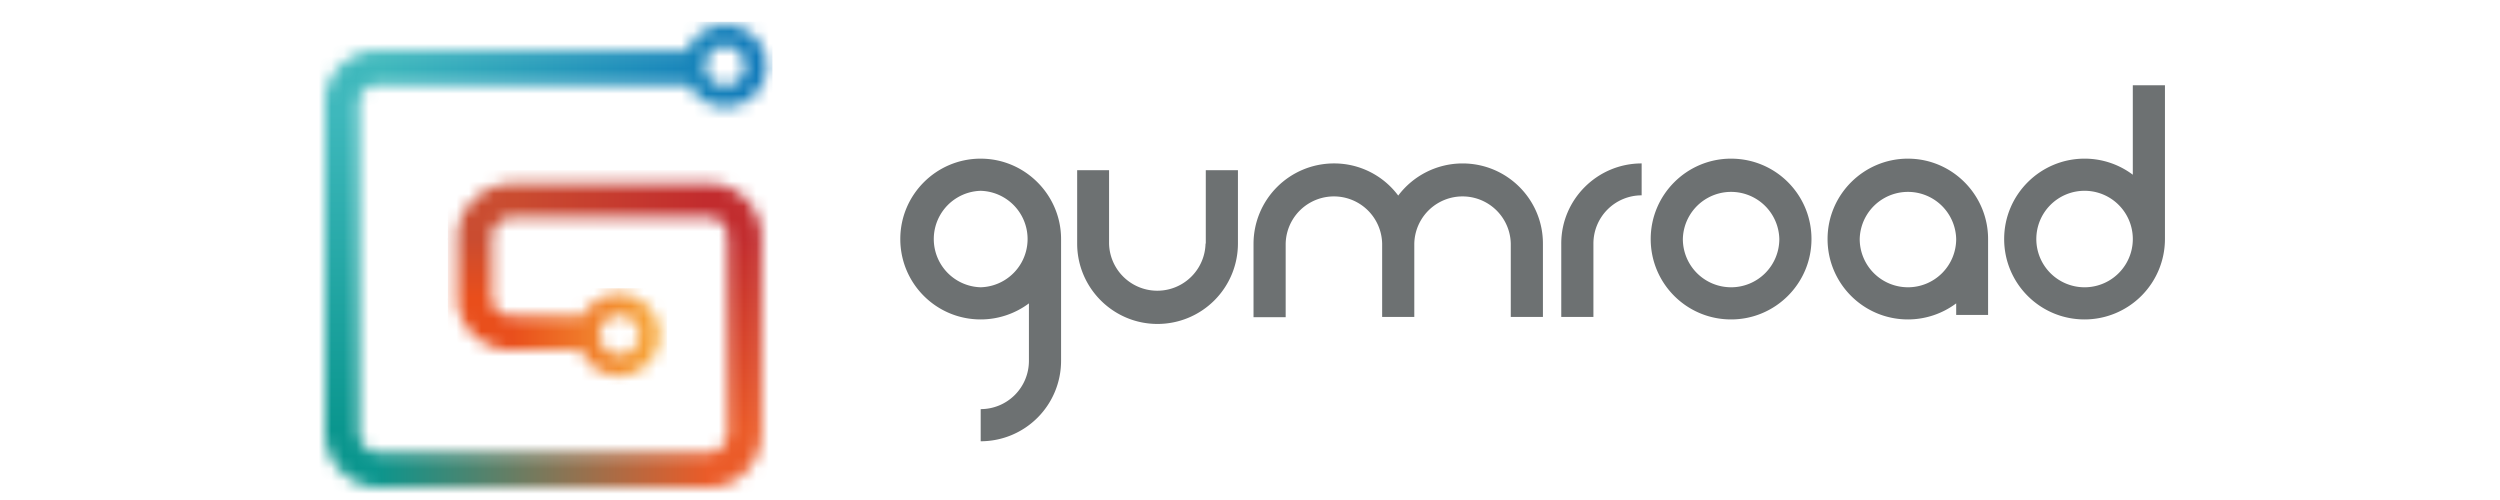 <svg xmlns="http://www.w3.org/2000/svg" width="200" height="40" fill="none" viewBox="0 0 200 40" class="UserLogo variant-- "><path fill="#6D7172" d="M78.455 12.692c-3.537 0-6.431 2.874-6.431 6.431s2.874 6.432 6.431 6.432a6.45 6.45 0 003.859-1.286v4.602a3.86 3.86 0 01-3.859 3.859v2.572a6.437 6.437 0 006.431-6.431v-9.748c0-3.537-2.894-6.43-6.43-6.43zm0 10.29a3.86 3.86 0 010-7.717 3.86 3.86 0 010 7.717zm17.988-3.497a3.86 3.86 0 01-7.718 0v-5.869h-2.552v5.869c0 3.537 2.874 6.431 6.431 6.431a6.437 6.437 0 006.431-6.431v-5.869h-2.572v5.869h-.02zm20.56-6.41a6.444 6.444 0 00-5.145 2.572 6.386 6.386 0 00-5.145-2.573 6.437 6.437 0 00-6.431 6.431v5.87h2.572v-5.89a3.86 3.86 0 017.718 0v5.869h2.572v-5.869a3.86 3.86 0 017.718 0v5.869h2.572v-5.869c0-3.537-2.874-6.41-6.431-6.41zm7.898 6.41v5.869h2.572v-5.869a3.86 3.86 0 013.859-3.858v-2.553c-3.537 0-6.431 2.874-6.431 6.411zm13.586-6.793c-3.537 0-6.431 2.874-6.431 6.431s2.874 6.432 6.431 6.432c3.537 0 6.431-2.874 6.431-6.432s-2.874-6.43-6.431-6.43zm0 10.29a3.86 3.86 0 01-3.859-3.859 3.86 3.86 0 017.718 0 3.86 3.86 0 01-3.859 3.86zm14.149-10.29c-3.537 0-6.431 2.874-6.431 6.431s2.874 6.432 6.431 6.432a6.453 6.453 0 003.859-1.286v.924h2.552v-6.07c0-3.537-2.874-6.43-6.411-6.43zm0 10.29a3.86 3.86 0 01-3.859-3.859 3.86 3.86 0 017.718 0 3.86 3.86 0 01-3.859 3.86zm17.988-16.159v7.155a6.409 6.409 0 00-3.859-1.286c-3.537 0-6.432 2.874-6.432 6.431s2.874 6.432 6.432 6.432a6.437 6.437 0 006.431-6.432v-12.3h-2.572zm-3.859 16.16a3.86 3.86 0 11.001-7.72 3.86 3.86 0 01-.001 7.72z"></path><mask id="a-user-logo-Gumroad-" style="mask-type:alpha" width="36" height="37" x="26" y="2" maskUnits="userSpaceOnUse"><path fill="#F90000" d="M30.28 6.783h24.842a3.29 3.29 0 002.914 1.769 3.277 3.277 0 003.276-3.276A3.28 3.28 0 0058.016 2a3.272 3.272 0 00-3.035 2.05h-24.7C27.889 4.05 26 5.879 26 8.19V34.64C26 36.99 27.97 39 30.28 39h26.43c2.33 0 4.22-1.95 4.22-4.361V18.962c0-2.35-1.89-4.28-4.22-4.28H41.032c-2.392 0-4.421 1.97-4.421 4.28v4.924c0 2.292 1.99 4.14 4.421 4.14H46.5a3.272 3.272 0 003.034 2.05 3.276 3.276 0 000-6.551 3.29 3.29 0 00-2.914 1.768h-5.587c-.804 0-1.668-.542-1.668-1.407v-4.944c0-.804.804-1.547 1.668-1.547H56.71c.824 0 1.488.683 1.488 1.547V34.62c0 .864-.684 1.607-1.488 1.607H30.281c-.824 0-1.548-.763-1.548-1.607V8.19c0-.784.663-1.407 1.548-1.407zm27.736-3.075a1.57 1.57 0 011.567 1.568 1.57 1.57 0 01-1.567 1.568 1.57 1.57 0 01-1.568-1.568 1.57 1.57 0 011.568-1.568zm-8.461 21.525a1.57 1.57 0 011.567 1.568 1.57 1.57 0 01-1.567 1.567 1.57 1.57 0 01-1.568-1.567c0-.885.703-1.568 1.568-1.568z"></path></mask><g mask="url(#a-user-logo-Gumroad-)"><path fill="#3EB8BC" d="M30.12 2.885h-5.245v5.587h5.245V2.885z"></path><path fill="#0A968E" d="M30.12 34.639h-5.245v5.587h5.245V34.64z"></path><path fill="#EB5B28" d="M61.794 34.639h-5.246v5.587h5.246V34.64z"></path><path fill="#C22C2E" d="M61.794 13.597h-5.246v5.587h5.246v-5.587z"></path><path fill="#CA4C30" d="M41.074 13.597h-5.246v5.587h5.246v-5.587z"></path><path fill="#E94E1B" d="M41.074 23.887h-5.246v5.587h5.246v-5.587z"></path><path fill="url(#b-user-logo-Gumroad-)" d="M30.02 8.371h-5.145V34.76h5.145V8.37z"></path><path fill="url(#c-user-logo-Gumroad-)" d="M56.65 34.76H30v5.487h26.65V34.76z"></path><path fill="url(#d-user-logo-Gumroad-)" d="M61.794 19.063H56.65V34.74h5.145V19.063z"></path><path fill="url(#e-user-logo-Gumroad-)" d="M56.649 13.597H40.973v5.486h15.676v-5.486z"></path><path fill="url(#f-user-logo-Gumroad-)" d="M40.973 19.063h-5.145v4.924h5.145v-4.924z"></path><path fill="url(#g-user-logo-Gumroad-)" d="M54.056 1.739v1.146H30V8.37h24.056v1.126h7.738V1.739h-7.737z"></path><path fill="url(#h-user-logo-Gumroad-)" d="M45.675 23.063v.944h-4.702v5.467h4.703v1.286h7.697v-7.697h-7.697z"></path></g><defs><linearGradient id="b-user-logo-Gumroad-" x1="27.44" x2="27.44" y1="34.389" y2="9.125" gradientUnits="userSpaceOnUse"><stop stop-color="#0A968E"></stop><stop offset="1" stop-color="#3EB8BC"></stop></linearGradient><linearGradient id="c-user-logo-Gumroad-" x1="30.008" x2="56.656" y1="37.493" y2="37.493" gradientUnits="userSpaceOnUse"><stop stop-color="#0A968E"></stop><stop offset="1" stop-color="#EB5B28"></stop></linearGradient><linearGradient id="d-user-logo-Gumroad-" x1="59.224" x2="59.224" y1="19.134" y2="34.598" gradientUnits="userSpaceOnUse"><stop stop-color="#C22C2E"></stop><stop offset="1" stop-color="#EB5B28"></stop></linearGradient><linearGradient id="e-user-logo-Gumroad-" x1="56.424" x2="41.263" y1="16.332" y2="16.332" gradientUnits="userSpaceOnUse"><stop stop-color="#C22C2E"></stop><stop offset="1" stop-color="#CA4C30"></stop></linearGradient><linearGradient id="f-user-logo-Gumroad-" x1="38.406" x2="38.406" y1="19.184" y2="23.833" gradientUnits="userSpaceOnUse"><stop stop-color="#CA4C30"></stop><stop offset="1" stop-color="#E94E1B"></stop></linearGradient><linearGradient id="g-user-logo-Gumroad-" x1="61.793" x2="30.542" y1="5.622" y2="5.622" gradientUnits="userSpaceOnUse"><stop stop-color="#0D77BA"></stop><stop offset="1" stop-color="#3EB8BC"></stop></linearGradient><linearGradient id="h-user-logo-Gumroad-" x1="40.974" x2="53.382" y1="26.912" y2="26.912" gradientUnits="userSpaceOnUse"><stop stop-color="#E94E1B"></stop><stop offset="1" stop-color="#F8AE3B"></stop></linearGradient></defs><title>Gumroad logo</title></svg>